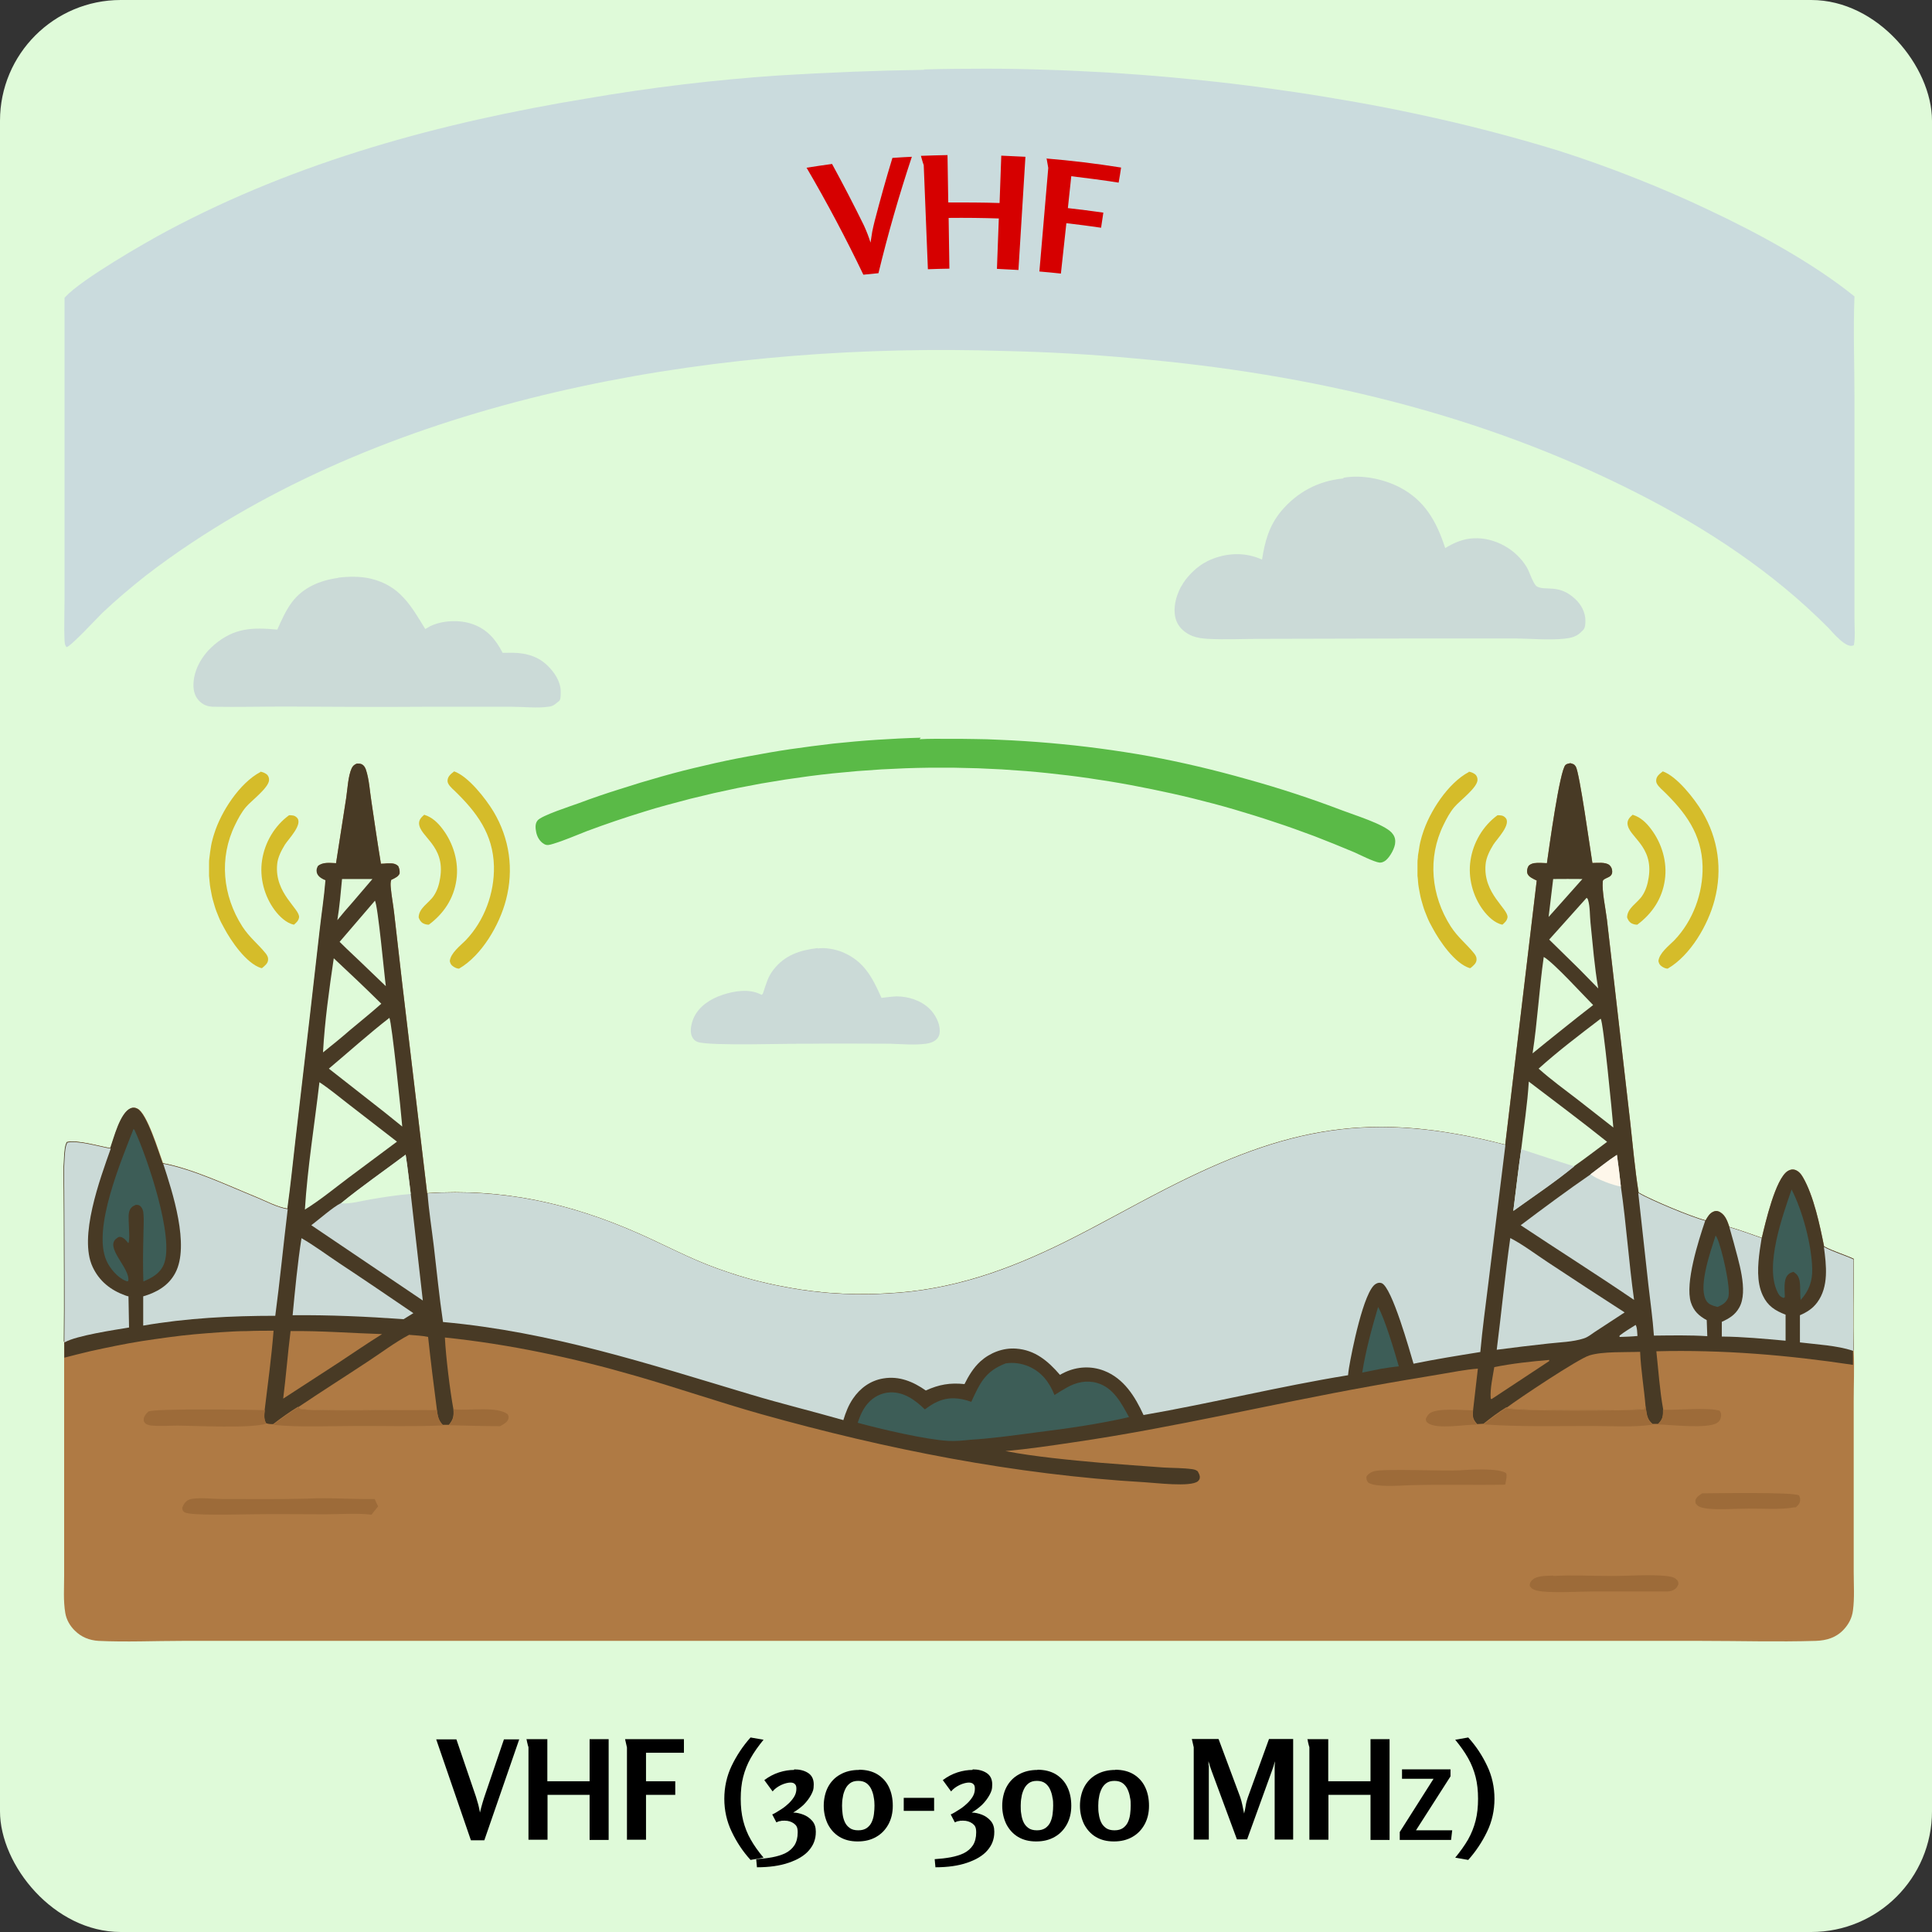 <?xml version="1.0" encoding="UTF-8"?>
<svg id="Layer_1" xmlns="http://www.w3.org/2000/svg" width="1024" height="1024" version="1.1" viewBox="0 0 1024 1024">
  <rect x="0" y="0" width="1024" height="1024" fill="#333333" stroke="none"/>
  <!-- Generator: Adobe Illustrator 29.4.0, SVG Export Plug-In . SVG Version: 2.1.0 Build 152)  -->
  <defs>
    <style>
      .st0 {
        fill: #483a25;
      }

      .st1 {
        fill: #d60000;
      }

      .st2 {
        fill: #cbdad7;
      }

      .st3 {
        fill: #dffad9;
      }

      .st4 {
        fill: #9d6b39;
      }

      .st5 {
        fill: #cadbdd;
      }

      .st6 {
        fill: #5aba47;
      }

      .st7 {
        fill: #d5bc2a;
      }

      .st8 {
        fill: #3d5d57;
      }

      .st9 {
        fill: #af7a44;
      }

      .st10 {
        fill: #fef7ea;
      }
    </style>
  </defs>
  <rect class="st3" x="0" width="1024" height="1024" rx="64" ry="64"/>
  <path class="st9" d="M178.1,457.6l5.4-34.7c.7-4.7,1-11.5,2.9-15.7.6-1.3,1.5-2,2.8-2.5,1,0,1.7,0,2.6.4,1.1.6,1.6,1.5,2.1,2.7,1.8,5.3,2.1,11.7,3,17.3,1.6,10.9,3.2,21.8,5,32.7,1.1,0,2.2-.1,3.3-.2,2.3,0,4.2-.2,5.9,1.5.6,1.4.8,2.3.7,3.9-.8,1.6-2,2.1-3.5,2.9l-.9.4c-.5,1.2-.4,2.7-.3,4,.4,4.6,1.3,9.1,1.8,13.6l4.3,37.5,13.2,111c39.8-2.6,75.6,5.2,112,21.3,13.8,6.1,27.3,13.4,41.5,18.5,3.6,1.3,7.2,2.5,10.9,3.7,3.7,1.1,7.3,2.2,11.1,3.1,3.7.9,7.4,1.8,11.2,2.5,3.8.8,7.5,1.4,11.3,2s7.6,1,11.4,1.4,7.6.6,11.5.8,7.7.2,11.5.2,7.7-.2,11.5-.4c34.2-1.7,63.9-12.3,94.4-27.4,17.9-8.9,35.2-18.8,53-27.9,64.6-33.1,109.2-41.8,180.1-23.5l16.7-140c-1.8-.9-4.4-1.9-5-3.9-.3-1.2,0-2.7.6-3.7.6-.9,1.9-1.4,3-1.6,2.2-.3,4.6-.1,6.8,0,1-6.9,6.8-49.6,9.9-52.1.7-.6,1.6-.7,2.5-.9,1.4.4,2.1.5,2.9,1.8,2,3.3,7.6,43.8,8.8,51.1,2.6,0,6.9-.6,9,1.1,1,.9,1.5,2.1,1.5,3.4s-.3,1.5-.8,2.2c-1.1,1.2-4.1,1.6-4.2,3-.5,5.5,1.5,14.4,2.2,20.3l3.8,33,8.5,73.9c1.4,12.5,2.5,25.3,4.5,37.8,6.5,3.8,28.2,12.9,35.5,14.7,1.1-1.9,2.2-3.9,4.4-4.7,1.3-.5,2.4-.2,3.5.5,2.7,1.7,3.7,4.8,4.7,7.7,5.8,1.7,11.5,3.8,17.2,5.8,1.9-8,7.2-31.2,13.7-35.4,1-.6,2.1-1,3.3-.8,2.2.4,3.8,2.3,4.8,4.1,5.7,9.8,9,25.6,11.2,36.6,5,2.7,10.5,4.2,15.7,6.6,0,16.2-.4,32.5,0,48.6v.5c.4,8.7,0,17.6,0,26.3v90.6c0,6.7.5,13.8-.4,20.4-.5,3.9-2.2,7.2-4.9,10.1-4,4.3-9.1,5.8-14.8,6-20.2.6-40.6,0-60.8,0H96.6c-14.7,0-29.7.7-44.4,0-4.8-.3-9.1-2-12.5-5.4-2.6-2.5-4.5-5.8-5.1-9.4-1.1-6.5-.6-13.3-.6-19.9v-123.9c.3-22.5,0-45,0-67.4s-.5-21,.2-31.3c.2-2.3.3-5.1,1.4-7.1,5.5-1.3,17,2.2,23,3.2,1.9-5.3,5.2-18.7,10.8-21.1,1.2-.5,2.4-.4,3.5.2,5.1,2.4,11.3,23,13.5,28.9,15.8,2.9,34.5,11.8,49.5,17.9,5.1,2.1,11.2,5.4,16.6,6.2,1.7-12.1,2.9-24.3,4.3-36.4l7.8-67.1,5-43.9c1-8.9,2.4-17.8,3.1-26.7-.3-.1-.7-.3-1-.4-1.6-.8-3.2-1.9-3.6-3.7-.3-1.4,0-2.2.6-3.4,2.6-2.2,6.3-1.6,9.5-1.5v.2Z"/>
  <path class="st0" d="M178.1,457.6l5.4-34.7c.7-4.7,1-11.5,2.9-15.7.6-1.3,1.5-2,2.8-2.5,1,0,1.7,0,2.6.4,1.1.6,1.6,1.5,2.1,2.7,1.8,5.3,2.1,11.7,3,17.3,1.6,10.9,3.2,21.8,5,32.7,1.1,0,2.2-.1,3.3-.2,2.3,0,4.2-.2,5.9,1.5.6,1.4.8,2.3.7,3.9-.8,1.6-2,2.1-3.5,2.9l-.9.4c-.5,1.2-.4,2.7-.3,4,.4,4.6,1.3,9.1,1.8,13.6l4.3,37.5,13.2,111c39.8-2.6,75.6,5.2,112,21.3,13.8,6.1,27.3,13.4,41.5,18.5,3.6,1.3,7.2,2.5,10.9,3.7,3.7,1.1,7.3,2.2,11.1,3.1,3.7.9,7.4,1.8,11.2,2.5,3.8.8,7.5,1.4,11.3,2s7.6,1,11.4,1.4,7.6.6,11.5.8,7.7.2,11.5.2,7.7-.2,11.5-.4c34.2-1.7,63.9-12.3,94.4-27.4,17.9-8.9,35.2-18.8,53-27.9,64.6-33.1,109.2-41.8,180.1-23.5l16.7-140c-1.8-.9-4.4-1.9-5-3.9-.3-1.2,0-2.7.6-3.7.6-.9,1.9-1.4,3-1.6,2.2-.3,4.6-.1,6.8,0,1-6.9,6.8-49.6,9.9-52.1.7-.6,1.6-.7,2.5-.9,1.4.4,2.1.5,2.9,1.8,2,3.3,7.6,43.8,8.8,51.1,2.6,0,6.9-.6,9,1.1,1,.9,1.5,2.1,1.5,3.4s-.3,1.5-.8,2.2c-1.1,1.2-4.1,1.6-4.2,3-.5,5.5,1.5,14.4,2.2,20.3l3.8,33,8.5,73.9c1.4,12.5,2.5,25.3,4.5,37.8,6.5,3.8,28.2,12.9,35.5,14.7,1.1-1.9,2.2-3.9,4.4-4.7,1.3-.5,2.4-.2,3.5.5,2.7,1.7,3.7,4.8,4.7,7.7,5.8,1.7,11.5,3.8,17.2,5.8,1.9-8,7.2-31.2,13.7-35.4,1-.6,2.1-1,3.3-.8,2.2.4,3.8,2.3,4.8,4.1,5.7,9.8,9,25.6,11.2,36.6,5,2.7,10.5,4.2,15.7,6.6,0,16.2-.4,32.5,0,48.6l-.4-.2v7.8c-34.6-5.2-69.1-8.1-104.2-7.2,1.1,10.2,1.8,20.7,3.6,30.7,0,3.3,0,5-2.4,7.5l-.3.3h-2.9c-3.2-2.6-3-5.4-3.7-9.3l-.7,1.2c-7.5.8-69.4,1.2-73.1-.7-4.3,2.6-8.2,5.6-12.1,8.7l-3.4.2c0-.2-.3-.3-.4-.5-2.1-2.4-2-4.1-1.7-7.2l2.5-21.7c-6.9.5-13.9,2-20.7,3.1-12,2-24.1,4-36.1,6.2-52.5,9.4-104.4,22-157.2,29.7-12.1,1.8-24.2,3.6-36.4,4.7,15.5,3,34.8,4.8,50.5,6.2,11.1.9,22.2,1.7,33.3,2.5,5.1.3,10.3.2,15.3.9,1.2.2,1.9.4,2.8,1.1.6,1.1,1.3,2.2,1.1,3.5,0,.7-.5,1.3-1,1.8-3.9,3.2-22.6.8-28.4.5-68.8-4-136.8-17.5-203.1-36.1-22.3-6.3-44.3-13.9-66.6-20.3-32.8-9.5-67-16.8-101-20.3.5,10.1,2.7,28.1,4.5,37.9.3,3.8,0,5.5-2.4,8.4h-3.2c-2.4-2.5-2.7-4.7-3.2-8-9.6-.6-68.5,1-72.7-.8-.3,0-.5-.5-.8-.8-4.6,2.8-8.9,5.9-13.2,9.2-1.5,0-2.4,0-3.8-.5-1.3-2.5-1-4.5-.7-7.1,1.7-13.9,3.6-27.9,4.7-41.9-4.7,0-9.3,0-14,.2-4.7,0-9.3.3-14,.6s-9.3.7-14,1.1c-4.6.4-9.3,1-13.9,1.6s-9.2,1.3-13.9,2c-4.6.7-9.2,1.6-13.8,2.5-4.6.9-9.1,1.9-13.7,2.9-4.5,1.1-9.1,2.2-13.6,3.4v-8.5h-.3c.3-22.5,0-45,0-67.4s-.5-21,.2-31.3c.2-2.3.3-5.1,1.4-7.1,5.5-1.3,17,2.2,23,3.2,1.9-5.3,5.2-18.7,10.8-21.1,1.2-.5,2.4-.4,3.5.2,5.1,2.4,11.3,23,13.5,28.9,15.8,2.9,34.5,11.8,49.5,17.9,5.1,2.1,11.2,5.4,16.6,6.2,1.7-12.1,2.9-24.3,4.3-36.4l7.8-67.1,5-43.9c1-8.9,2.4-17.8,3.1-26.7-.3-.1-.7-.3-1-.4-1.6-.8-3.2-1.9-3.6-3.7-.3-1.4,0-2.2.6-3.4,2.6-2.2,6.3-1.6,9.5-1.5h.1Z"/>
  <path class="st2" d="M226.5,632.5c39.8-2.6,75.6,5.2,112,21.3,13.8,6.1,27.3,13.4,41.5,18.5,3.6,1.3,7.2,2.5,10.9,3.7,3.7,1.1,7.3,2.2,11.1,3.1,3.7.9,7.4,1.8,11.2,2.5,3.8.8,7.5,1.4,11.3,2s7.6,1,11.4,1.4,7.6.6,11.5.8,7.7.2,11.5.2,7.7-.2,11.5-.4c34.2-1.7,63.9-12.3,94.4-27.4,17.9-8.9,35.2-18.8,53-27.9,64.6-33.1,109.2-41.8,180.1-23.5l-9,73c-1.5,12.2-3.2,24.5-4.3,36.8-11.8,1.9-23.7,3.8-35.4,6.2-1.9-6.3-11.4-40.6-16.9-42.7-1.1-.4-2.1-.2-3.1.4-6.4,3.5-12.9,36.5-14.2,44.5-.2,1.3-.4,2.6-.5,3.9-36.3,5.9-72.1,14.8-108.4,21.1-4.5-9.8-10.4-19.4-21-23.5-6.8-2.6-14.1-2.2-20.6.8-.9.4-1.8.9-2.7,1.4-6.3-7.3-13.2-13.2-23.3-13.9-6.9-.5-13.8,2.2-18.9,6.8-3.7,3.4-6.2,7.6-8.4,12-7.6-.8-13.5.2-20.5,3.4-6.7-4.7-14.1-7.8-22.5-6.4-6.8,1.1-12.3,5.1-16.1,10.7-2.4,3.5-3.9,7.4-5.1,11.4-16.4-4.7-32.9-8.7-49.2-13.6-54.5-16.3-105.7-33.2-163-38.4-2-13.4-3.3-26.9-4.9-40.4-1.1-9.2-2.6-18.5-3.3-27.8h0Z"/>
  <path class="st2" d="M86.4,616.8c15.8,2.9,34.5,11.8,49.5,17.9,5.1,2.1,11.2,5.4,16.6,6.2-2.3,18.8-4.1,37.7-6.6,56.5-23.3,0-47,1.2-70,5.2,0-5.1,0-10.3,0-15.5,7.1-2.1,13.4-5.6,17-12.4,7.8-14.6-1.5-42.9-6.4-57.9Z"/>
  <path class="st2" d="M34.1,711.4c.3-22.5,0-45,0-67.4s-.5-21,.2-31.3c.2-2.3.3-5.1,1.4-7.1,5.5-1.3,17,2.2,23,3.2-5.7,16.1-17.1,46.8-9.6,62.7,3.5,7.5,9.5,12.3,17.3,15.1.6.2,1.1.4,1.7.5l.3,16.5c-7.8,1.3-27.9,4.3-34,7.8,0,0-.3,0-.3,0Z"/>
  <path class="st2" d="M868.3,632.3c6.5,3.8,28.2,12.9,35.5,14.7-3.6,10.6-10.8,33.1-7.6,43.3,1.5,4.6,4.3,7.2,8.4,9.4l.3,8.5c-9.4-.6-18.9-.4-28.3-.3-.6-8.9-1.9-17.8-2.9-26.7l-5.4-49h0Z"/>
  <path class="st9" d="M216.9,707.5c3.3.3,6.8.4,10,1.1,1.4,12.9,3,25.9,4.7,38.8-9.6-.6-68.5,1-72.7-.8-.3,0-.5-.5-.8-.8,12-8.1,24.2-15.8,36.3-23.8,7.4-4.8,14.8-10.5,22.6-14.6h-.1Z"/>
  <path class="st9" d="M798.4,746.2c6.6-5,38.1-26,44-27.8,7.1-2.2,19.1-1.6,26.9-1.9.4,9.7,2.1,19.4,2.9,29.1l-.7,1.2c-7.5.8-69.4,1.2-73.1-.7h0Z"/>
  <path class="st2" d="M966.7,660.9c5,2.7,10.5,4.2,15.7,6.6,0,16.2-.4,32.5,0,48.6l-.4-.2c-8.5-2.8-19.1-3.3-28-4.4v-14.4c3.7-1.6,6.7-3.5,9.1-6.7,6.3-8.4,4.9-19.8,3.6-29.5h0Z"/>
  <path class="st2" d="M916.5,650.4c5.8,1.7,11.5,3.8,17.2,5.8l-1,6.5c-1,7.7-1.8,16.7,1.6,23.9,2.6,5.6,6.6,8.1,12.1,10.2v13.8c-11.2-1-22.5-2.1-33.8-2.2v-7.8c3.9-1.8,7-3.6,9.2-7.5,5.1-8.9-.6-25.4-3-34.9l-2.2-7.8h0Z"/>
  <path class="st8" d="M533.2,722.6c4.1-.6,8.1,0,12,1.6,6.9,3,11,8.4,13.7,15.2,2.2-1.4,4.4-2.8,6.6-4,4.9-2.8,10.5-4,16-2.4,8.7,2.5,12.9,10.8,16.9,18.1-16.5,3.8-33.1,6.1-49.9,8.2-11.3,1.5-22.7,3.1-34.1,3.8-3.9.4-7.7.8-11.7.6-11.8-.6-36.1-6.3-48.1-9.6,1.2-3.6,2.7-7.2,5.2-10.1,3.1-3.6,7.3-5.8,12-6,7.4-.3,13.3,4.1,18.4,9,2.1-1.5,4.2-3,6.5-4,6.1-2.8,12-2.2,18.1,0,4.6-9.9,7.3-16.2,18.3-20.4h.1Z"/>
  <path class="st2" d="M800.5,656.2c6.8,3.5,13.3,8.5,19.7,12.7,13.6,9,27.2,17.9,40.9,26.7l-15.9,10.4c-1.8,1.2-3.7,2.8-5.8,3.4-5.8,1.9-12.6,2-18.7,2.7-9.1,1-18.3,2.1-27.4,3.3,2.5-19.7,4.4-39.6,7.2-59.3h0Z"/>
  <path class="st2" d="M843,622.4c4.6-3.4,9.2-7.2,14-10.3.8,5.6,1.5,11.2,2.1,16.8,2.9,20,4.2,40.2,7,60.1-19.8-13.5-40.1-26.3-60.1-39.6,12.2-9.2,24.5-18.3,37.1-27h0Z"/>
  <path class="st10" d="M843,622.4c4.6-3.4,9.2-7.2,14-10.3.8,5.6,1.5,11.2,2.1,16.8-3.9-.6-13-3.9-16-6.5h0Z"/>
  <path class="st2" d="M180.8,637.7c11-9,22.9-17.2,34.2-25.7,1.1,6.9,1.8,13.9,2.7,20.8l6.4,56.5-59.1-39.9c4-3,11.7-9.8,15.7-11.7h.1Z"/>
  <path class="st3" d="M180.8,637.7c11-9,22.9-17.2,34.2-25.7,1.1,6.9,1.8,13.9,2.7,20.8-7.2.6-14.3,1.7-21.4,2.9-4.8.8-10.6,2.5-15.5,2.1h0Z"/>
  <path class="st3" d="M810.2,573.2c13.9,10.6,28,21.1,41.6,32-5.8,4.3-11.6,8.8-17.5,12.9-10.2,8.4-21.5,15.9-32.2,23.6,1.4-10.9,2.6-21.9,4.2-32.7,1.4-11.9,3.3-23.9,4-35.8h0Z"/>
  <path class="st2" d="M802.1,641.8c1.4-10.9,2.6-21.9,4.2-32.7,9.3,3,18.7,6.2,28.1,9.1-10.2,8.4-21.5,15.9-32.2,23.6h0Z"/>
  <path class="st3" d="M169.3,573.6c5.2,3.4,10.1,7.5,15,11.3l26.1,20.2-25.5,19c-7.6,5.7-15.2,12-23.3,17,1.4-22.4,5.1-45,7.7-67.4h0Z"/>
  <path class="st2" d="M159.7,656.2c6.8,3.9,13.2,8.7,19.8,13.1,13.3,8.8,26.4,17.7,39.6,26.7l-5.2,3.2c-19.5-1.4-39.3-2.3-58.8-2.1,1.3-13.6,2.6-27.4,4.7-40.9h-.1Z"/>
  <path class="st8" d="M70.7,598.3c.7.7.5.4.9,1.3,6.3,13.7,21.1,56.7,15.2,70.6-2,4.8-6.3,7.1-10.8,9-.3-7.9-.2-15.9,0-23.9,0-4,.4-8.3,0-12.2,0-1.1-.5-2.6-1.3-3.5-.9-1-1.5-1-2.7-1-.9.4-1.7.7-2.4,1.5-1.7,1.9-1.4,4.4-1.4,6.8s.8,10.8-.2,12c-1.1-1.4-2.3-2.9-4.1-3.3-.9-.2-1.3.2-2,.7-6.8,4.7,7.2,15.8,6.1,22.6-.8.3-.4.3-1.3,0-4.3-1.6-8.6-6.8-10.3-10.8-7.5-17,7.9-53,14.4-69.8h0Z"/>
  <path class="st3" d="M848.4,540c1.4,1.4,6.2,51.4,6.7,57.6l-18.8-14.7c-7-5.4-14.2-10.6-20.8-16.5,10.3-9.3,21.8-18,32.8-26.4h0Z"/>
  <path class="st3" d="M206.4,539.5c1.3,2.7,6.2,50,6.8,57.6-6-4.9-12-9.7-18.1-14.4l-20.8-16.3c10.7-9,21.1-18.4,32.2-27h0Z"/>
  <path class="st9" d="M154,705.5c16.2-.2,32.3,1.1,48.5,1.6-8,5-15.7,10.3-23.6,15.5l-28.8,18.7c1.5-11.9,2.4-23.8,3.9-35.7h0Z"/>
  <path class="st3" d="M818.2,507.2c5.2,2.9,21.1,20.4,26.2,25.5-5.7,4.4-11.4,8.9-17.1,13.5-5,4-10,8-15,12.1,2.6-16.9,3.5-34.1,5.9-51h0Z"/>
  <path class="st8" d="M949.5,630.3c5.9,11.4,10.7,29.5,11,42.1.2,6.6-1.7,11.8-6.1,16.6-.5-3.4,0-6.9-.6-10.2-.5-2.3-1.3-3.4-3.2-4.7-1.1.3-2.2.7-3,1.6-2.5,2.7-1.6,8.3-1.6,11.8l-.6.4c-.2,0-.4,0-.6-.2-1.4-.5-2.1-1.6-2.7-2.9-6.9-13.9,2.7-40.4,7.5-54.4h-.1Z"/>
  <path class="st3" d="M177,508c8.5,7.9,16.9,15.9,25.1,24-5.4,4.8-11,9.3-16.5,13.9-4.7,4.1-9.5,8-14.4,11.9.9-16.5,3.3-33.6,5.7-49.9h0Z"/>
  <path class="st3" d="M841,475.9c.3.3.6.6.7,1.1,1.1,3.5.9,8.4,1.3,12.1,1.2,11.5,2.1,23.4,4.1,34.8l-10.1-10.3-15.9-15.6,19.8-22.1h.1Z"/>
  <path class="st3" d="M198.7,477.4c1.6,2.2,5,39.6,5.8,45.3l-9.7-9.3c-4.9-4.8-10-9.4-14.8-14.2l18.8-21.9h-.1Z"/>
  <path class="st8" d="M730.4,692.7c3.5,5.9,8.9,24.2,11,31.5-3.2.3-6.4.8-9.5,1.3l-9.9,2c1.9-11.8,5-23.2,8.4-34.7h0Z"/>
  <path class="st8" d="M909.3,654.9c.4.5.2.2.7,1.1,2.4,4.8,7.6,27,6,31.7-1,2.7-3.1,3.9-5.6,5-.8-.2-1.7-.4-2.5-.7-1.8-.6-3.1-1.6-3.9-3.3-3.7-7.7,2.7-25.7,5.3-33.8Z"/>
  <path class="st9" d="M821.1,720.8h0v.6l-30.6,20.2-.4-.4c-.4-5.1,1.1-11.6,1.9-16.6,9.3-1.9,19.5-3,29-3.8Z"/>
  <path class="st3" d="M181.3,465.9h16.1l-10.6,12.4c-2.8,3.1-5.4,6.2-8,9.4,1.2-7.2,1.8-14.6,2.5-21.9h0Z"/>
  <path class="st3" d="M823.2,465.9c5.1-.1,10.3,0,15.5,0l-10.5,11.8-7.4,8.3,2.4-20h0Z"/>
  <path class="st2" d="M866.9,702.2c.9,1.4.8,4.2,1,5.9-3,.3-6,.4-9,.5h-.5v-.7c2.7-2.1,5.7-3.9,8.6-5.7h0Z"/>
  <path class="st4" d="M872.2,745.7c.6,3.9.5,6.7,3.7,9.4-10.2,1.5-21.4.7-31.7.7-19.1,0-38.3.5-57.3-.8h-.6c3.9-3.1,7.8-6.1,12.1-8.7,3.7,1.9,65.6,1.5,73.1.7l.7-1.2h0Z"/>
  <path class="st4" d="M144.9,755.1c4.2-3.3,8.6-6.4,13.2-9.2.3.3.5.6.8.8,4.2,1.8,63.1.2,72.7.8.5,3.3.8,5.5,3.2,8-15.6.7-31.3.2-46.9.3-14.2,0-28.8.8-43-.6h0Z"/>
  <path class="st4" d="M141.1,754.6c-8.8,2.6-36,1.1-46.7,1-4.5,0-9.1.4-13.6,0-1.3,0-2.3-.4-3.5-.9-.9-1-1.3-1.3-1.1-2.8.2-1.4,1.4-2.8,2.4-3.7,2.2-1.8,55-1,61.8-.8-.3,2.7-.6,4.7.7,7.1h0Z"/>
  <path class="st4" d="M881.4,747.2c8.3.3,22.9-1.4,30.1.5.7,1.2.9,1.9.6,3.4-.2,1.3-.8,2.3-1.9,3-5.1,3.4-24.7,1-31.5.9l.3-.3c2.3-2.4,2.5-4.2,2.4-7.5h0Z"/>
  <path class="st4" d="M240.4,747h.7c7.4.8,22.4-1.8,28,2.6.5,1.1.7,1.5.2,2.8-.7,1.7-2.7,2.6-4.2,3.5-9,0-18.1-.3-27.1-.5,2.4-3,2.6-4.6,2.4-8.4h0Z"/>
  <path class="st4" d="M780.7,747.4c-.3,3.1-.4,4.7,1.7,7.2,0,.2.3.3.4.5-6.1-.2-20.9,2.7-25.9-.8-1.1-.8-1-1.1-1.2-2.3.5-1,.9-1.8,1.7-2.6,3.5-3.4,17.7-1.9,23.1-1.9h.2Z"/>
  <path class="st4" d="M162.9,794.3c11.8-.6,23.8.4,35.7.2.5,1.3,1.2,2.6,1.8,3.9l-3.5,4.4c-7.9-.9-16.5-.2-24.5-.2-13.2,0-26.3-.2-39.5,0-5.2,0-32.5.9-35.1-1.1-1.1-.8-1.1-1.1-1.2-2.4.4-1,.8-1.9,1.6-2.8.9-1,1.9-1.6,3.2-1.8,5-.9,11.2,0,16.3,0,15.1,0,30.2.2,45.3-.2h-.1Z"/>
  <path class="st4" d="M823.3,835.3c10.2-.6,20.5,0,30.7,0s19.7-.9,29.1,0c1.6.2,4.1.5,5.3,1.7,1.1,1,1.1,1.3,1.2,2.7-.4.8-.7,1.5-1.3,2.1-2.1,2-4.5,1.7-7.2,1.7h-36.3c-7.4,0-24.1,1.1-30.4-.5-1.6-.4-2.7-1-3.6-2.4,0-1.1,0-1.6.8-2.6,2.4-3.1,8.2-2.7,11.7-2.9h0Z"/>
  <path class="st4" d="M773.7,779.3c5.3-.4,20.5-1.3,24.6,1.5.6,1.6-.2,4.4-.5,6.1-17,.3-34-.2-50.9.3-5.3.2-17.3,1.2-21.6-1.3-.5-.6-.8-1-1-1.8,0-.8-.3-1.3.2-1.9.9-1.1,2.3-2,3.7-2.4,4.6-1.5,37.7,0,45.6-.5h0Z"/>
  <path class="st4" d="M902.1,791.5c6.1,0,48.5-.8,51.4,1.1.5,1.1.7,1.5.6,2.7-.2,1.7-1,2.5-2.3,3.6-.2,0-.4,0-.6,0-7.7,1.4-16.8.6-24.6.7-7,0-14.7.7-21.6,0-1.5-.2-4.2-.6-5.4-1.8-1.1-1-1-1.4-1-2.8.8-1.8,2-2.4,3.6-3.5h-.1Z"/>
  <path class="st5" d="M489.7,36.8c10.9-.3,21.9-.4,32.8-.4s21.9.2,32.8.6c10.9.3,21.9.9,32.8,1.5,10.9.7,21.8,1.5,32.8,2.5,10.9,1,21.8,2.1,32.7,3.4,10.9,1.3,21.7,2.8,32.6,4.4,10.8,1.6,21.6,3.4,32.4,5.3,10.8,1.9,21.5,4,32.2,6.3,25.5,5.4,50.7,11.9,75.7,19.6,13.5,4.3,26.8,9.1,40,14.3,13.2,5.2,26.2,10.8,39,16.9,25.8,12.1,55.2,28,77.4,45.9-.7,17.8,0,35.8,0,53.6v88.8c0,0,0,28.4,0,28.4,0,4.5.5,9.6-.3,14-3.7,2.5-11.2-6.7-13.6-9.2-29.2-29.4-64.2-52.5-101-71.2-83.2-42.4-173.6-63.4-266.3-71.5-23.4-2.2-46.9-3.5-70.4-4-144.1-4.5-308.2,20.8-430,101.9-8.3,5.5-16.4,11.3-24.3,17.4-7.8,6.2-15.4,12.6-22.7,19.5-2.7,2.6-16.6,17.7-19,18.2-1-1.1-1-2.4-1.1-3.8-.3-6.7,0-13.7,0-20.4v-160.9c.2-.2.3-.4.5-.6,8.6-9.3,41.9-28.5,53.7-34.8,69.4-37.1,145.4-57.6,222.6-70.3,33.7-5.8,67.6-9.9,101.7-12.2,25.7-1.6,51.4-2.6,77.2-3l-.2-.2Z"/>
  <path class="st2" d="M712.2,253.2c9.5-1.7,20.8.6,29.3,4.9,13.7,7,19.9,18.3,24.5,32.4,4.7-2.9,9.7-5,15.2-5.2,11.1-.5,22.5,5.9,28.1,15.5,1.4,2.3,3.3,8.9,5.4,10.1,4.5,2.4,11.5-1.5,20.1,6.5,3.2,2.9,5.5,7.1,5.5,11.5s-.8,4.6-2.5,6.3c-2.2,2.2-5.4,3-8.4,3.3-8.3.9-17.5,0-25.8-.1h-51.6l-83.1.2c-9.5,0-19.3.5-28.8,0-2.8-.2-5.5-.5-8.1-1.5-3.7-1.5-6.9-4.1-8.4-7.8-2-5-.9-11.2,1.2-15.9.2-.5.4-1,.7-1.5.2-.5.5-1,.8-1.4.3-.5.5-.9.8-1.4s.6-.9.9-1.3.6-.9,1-1.3c.3-.4.7-.8,1-1.2.4-.4.7-.8,1.1-1.2.4-.4.8-.8,1.1-1.1.4-.4.8-.7,1.2-1.1s.8-.7,1.2-1,.9-.7,1.3-1c.4-.3.9-.6,1.3-.9.5-.3.9-.6,1.4-.8.5-.3.9-.5,1.4-.8.5-.2,1-.5,1.5-.7s1-.4,1.5-.6c8.5-3.2,17.6-3.3,25.9.5,1.5-9.6,3.7-17.8,10-25.5,8.6-10.3,19.8-16.2,33-17.5l.3-.4Z"/>
  <path class="st6" d="M487.4,391.8c5.2-.3,10.5-.2,15.7-.2s8.9,0,13.3.1c4.4,0,8.9.2,13.3.4,4.4.2,8.9.4,13.3.7,4.4.3,8.9.6,13.3,1,4.4.4,8.8.8,13.3,1.3,4.4.5,8.8,1,13.2,1.6s8.8,1.2,13.2,1.9c4.4.7,8.8,1.4,13.1,2.2,4.4.8,8.7,1.7,13.1,2.6,4.3.9,8.7,1.9,13,2.9s8.6,2.1,12.9,3.2c4.3,1.1,8.6,2.3,12.9,3.5,4.3,1.2,8.5,2.4,12.8,3.7,4.2,1.3,8.5,2.6,12.7,4s8.4,2.8,12.6,4.3c4.2,1.5,8.3,3,12.5,4.6,6.2,2.4,21.7,7.1,26,11.7,1.3,1.4,2,3,1.9,5,0,3-2.7,7.8-5,9.7-.9.7-2.1,1.3-3.3,1.2-2.9-.3-10.7-4.3-13.7-5.6-6.9-2.9-13.8-5.7-20.8-8.4-7-2.6-14.1-5.2-21.2-7.5-7.1-2.4-14.3-4.6-21.4-6.7-7.2-2.1-14.4-4-21.7-5.8s-14.6-3.4-21.9-4.9c-7.3-1.5-14.7-2.9-22.1-4.1-7.4-1.2-14.8-2.3-22.2-3.2-7.4-.9-14.9-1.7-22.3-2.3-4.3-.3-8.5-.6-12.8-.9-4.3-.2-8.6-.4-12.8-.6-4.3-.1-8.6-.2-12.8-.3h-12.8c-4.3,0-8.6.2-12.8.3-4.3.2-8.6.4-12.8.6-4.3.3-8.5.6-12.8.9-4.3.4-8.5.8-12.8,1.2s-8.5,1-12.7,1.5c-4.2.6-8.5,1.2-12.7,1.8-4.2.7-8.4,1.4-12.7,2.1-4.2.8-8.4,1.6-12.6,2.4-4.2.9-8.4,1.8-12.5,2.7-4.2,1-8.3,2-12.5,3-4.1,1.1-8.3,2.2-12.4,3.3-4.1,1.1-8.2,2.3-12.3,3.6-10.1,3.1-20.1,6.5-30,10.2-6,2.3-12,5-18.1,6.8-1.7.5-3.1,1-4.7,0-2.2-1.3-3.6-3.7-4.1-6.2-.4-2-.7-4.5.7-6.2,1.9-2.6,17.8-7.7,21.9-9.2,7.2-2.7,14.5-5.2,21.9-7.5,7.4-2.4,14.7-4.6,22.2-6.7,7.4-2.1,14.9-4,22.4-5.7,7.5-1.8,15.1-3.4,22.7-4.8s15.2-2.8,22.8-3.9c7.6-1.1,15.3-2.1,23-3,7.7-.8,15.4-1.5,23.1-2s15.4-.9,23.1-1.1l-.6.8Z"/>
  <path class="st2" d="M179.1,306.2c5.5-.7,12-.8,17.4.5,15.4,3.7,21.2,14.1,28.9,26.7.8-.5,1.7-1,2.6-1.5,6.4-3.1,15.5-3.5,22.2-1.2,7.9,2.7,12.5,8.1,16.2,15.3h2.4c7.8-.3,15.5,1,21.3,6.7,3.8,3.6,7.1,8.6,7.1,14s-.7,4.5-2.3,6c-1,.9-2.2,1.6-3.6,1.8-6.2,1-13.6.1-19.9.1h-46c-24.6.2-49.3,0-73.9-.1-12.7,0-25.4.3-38,.1-3.3,0-5.9-.9-8.2-3.4-2.4-2.6-3-6.2-2.7-9.7.6-7.7,5.2-14.9,11-19.8,10.7-9,20.1-9.2,33.4-8,2.2-5,4.5-10.2,7.8-14.6,5.9-7.8,14.9-11.5,24.4-12.8h0Z"/>
  <path class="st2" d="M433.4,502.7c3.9-.6,9.3.4,13,1.9,11.6,4.8,16,13.5,20.8,24.3,2.6-.3,5.3-.7,8-.8,6.3,0,13.1,2.2,17.6,6.7,2.9,2.9,5.4,7.5,5.3,11.7,0,1.7-.6,3.4-1.9,4.5-1.5,1.4-3.5,1.9-5.4,2.2-6,.8-12.7.2-18.8,0-14.1,0-28.2-.2-42.3,0-11.3-.2-53,1.3-59.8-.9-1.5-.5-2.6-1.6-3.2-3.1-1.3-3-.1-7.4,1.2-10.2,3-6,8.8-9.6,15-11.7,6.3-2.1,14.2-3.4,20.4-.2.2,0,.3.2.4.2.8-.8.6-.5.9-1.4,1.5-4.5,2.4-8.2,5.4-12,6-7.7,14-10.3,23.4-11.4v.2Z"/>
  <path class="st7" d="M138,409c1.2.2,2.2.6,3.2,1.3,1,.7,1.5,2,1.4,3.2-.2,4.1-9.5,11-12.2,14.2-2.4,2.8-4.2,6.2-5.8,9.5-8.6,17.5-6.6,37.5,3.8,53.8,3.9,6,8.2,9.1,12.4,14.3.8,1,1.4,2.1,1.3,3.3,0,2-1.8,3.3-3.2,4.5-.2,0-.3,0-.5,0-7.9-2.5-16-14.4-19.7-21.4-.5-.9-1-1.9-1.5-2.8-.5-1-.9-1.9-1.3-2.9s-.8-2-1.2-3-.7-2-1-3-.6-2-.9-3.1c-.3-1-.5-2.1-.7-3.1s-.4-2.1-.6-3.2-.3-2.1-.4-3.2-.2-2.1-.3-3.2v-6.4c0-1.1,0-2.1.2-3.2s.2-2.1.4-3.2c.2-1.1.3-2.1.5-3.2.2-1,.4-2.1.7-3.1.3-1,.5-2.1.9-3.1,3.6-11.7,13.5-27,24.5-32.8h0Z"/>
  <path class="st7" d="M153.2,432.1c1.6,0,2.9,0,4.1,1.2,3.6,3.4-4.5,11.5-6.3,14.4-1.9,3.1-3.8,6.8-4.1,10.4-1.5,15.5,12.3,23.7,11.6,28.2-.3,1.7-1.4,2.7-2.7,3.8-4.1-.8-7.8-4.5-10.2-7.7-5.5-7.4-8.1-17.2-6.7-26.4,1.4-9.4,6.6-18.3,14.3-23.9h0Z"/>
  <path class="st7" d="M240.6,408.8c7.6,2.6,16.9,14.6,21,21.4,8.5,14.3,10.8,30.6,6.6,46.7-3.4,13.2-12.8,29.5-24.9,36.5-1,0-2.1-.5-3-1.1-1.2-.8-1.6-1.5-1.9-2.9.4-4.2,5.5-8.1,8.4-11,9.9-10.3,15.3-25,15-39.2-.4-17.2-9.2-28.8-21-40.2-1.3-1.2-3.7-3.3-3.6-5.2.1-2.4,1.8-3.6,3.6-5h-.2Z"/>
  <path class="st7" d="M225,431.9c4,1.2,7.1,4.2,9.5,7.4,5.8,7.6,8.8,17.6,7.4,27.1-1.4,9.9-6.7,17.8-14.6,23.7-1.1,0-2-.2-3-.7-1.3-.7-1.9-1.8-2.4-3.1,0-5,5.5-7.7,8-11.5,1.9-2.8,2.9-6.2,3.4-9.5,2.8-17.2-10.9-21.7-11.2-28.9,0-2.1,1.4-3.4,2.8-4.6h.1Z"/>
  <path class="st7" d="M778.5,409c1.2.2,2.2.6,3.2,1.3,1,.7,1.5,2,1.4,3.2-.2,4.1-9.5,11-12.2,14.2-2.4,2.8-4.2,6.2-5.8,9.5-8.6,17.5-6.6,37.5,3.8,53.8,3.9,6,8.2,9.1,12.4,14.3.8,1,1.4,2.1,1.3,3.3,0,2-1.8,3.3-3.2,4.5-.2,0-.3,0-.5,0-7.9-2.5-16-14.4-19.7-21.4-.5-.9-1-1.9-1.5-2.8-.5-1-.9-1.9-1.3-2.9-.4-1-.8-2-1.2-3s-.7-2-1-3-.6-2-.9-3.1c-.3-1-.5-2.1-.7-3.1s-.4-2.1-.6-3.2c-.2-1.1-.3-2.1-.4-3.2,0-1.1-.2-2.1-.3-3.2v-6.4c0-1.1,0-2.1.2-3.2,0-1.1.2-2.1.4-3.2s.3-2.1.5-3.2c.2-1,.4-2.1.7-3.1s.5-2.1.9-3.1c3.6-11.7,13.5-27,24.5-32.8h0Z"/>
  <path class="st7" d="M793.7,432.1c1.6,0,2.9,0,4.1,1.2,3.6,3.4-4.5,11.5-6.3,14.4-1.9,3.1-3.8,6.8-4.1,10.4-1.5,15.5,12.3,23.7,11.6,28.2-.3,1.7-1.4,2.7-2.7,3.8-4.1-.8-7.8-4.5-10.2-7.7-5.5-7.4-8.1-17.2-6.7-26.4,1.4-9.4,6.6-18.3,14.3-23.9h0Z"/>
  <path class="st7" d="M881.2,408.8c7.6,2.6,16.9,14.6,21,21.4,8.5,14.3,10.8,30.6,6.6,46.7-3.4,13.2-12.8,29.5-24.9,36.5-1,0-2.1-.5-3-1.1-1.2-.8-1.6-1.5-1.9-2.9.4-4.2,5.5-8.1,8.4-11,9.9-10.3,15.3-25,15-39.2-.4-17.2-9.2-28.8-21-40.2-1.3-1.2-3.7-3.3-3.6-5.2,0-2.4,1.8-3.6,3.6-5h-.2Z"/>
  <path class="st7" d="M865.5,431.9c4,1.2,7.1,4.2,9.5,7.4,5.8,7.6,8.8,17.6,7.4,27.1-1.4,9.9-6.7,17.8-14.6,23.7-1.1,0-2-.2-3-.7-1.3-.7-1.9-1.8-2.4-3.1,0-5,5.5-7.7,8-11.5,1.9-2.8,2.9-6.2,3.4-9.5,2.8-17.2-10.9-21.7-11.2-28.9,0-2.1,1.4-3.4,2.8-4.6h0Z"/>
  <g>
    <path class="st1" d="M441,86.9c5.9,10.8,11.5,21.6,16.9,32.6.7,1.5,1.3,3,1.9,4.5s1.1,3,1.6,4.6c.3-2,.6-3.9.9-5.8.4-1.9.8-3.8,1.3-5.7,2.9-11.1,6-22.3,9.4-33.4,3.4-.2,6.9-.5,10.3-.6-6.8,20.5-12.7,41-17.7,61.7-2.7.3-5.4.5-8,.8-9.2-19.2-19.2-38.1-30.1-56.7,4.5-.7,9-1.4,13.5-2h0Z"/>
    <path class="st1" d="M529.6,115.8c-8.9-.3-17.8-.4-26.8-.3.1,9,.3,17.9.4,26.9-3.8,0-7.6.2-11.4.3-.7-18.4-1.5-36.7-2.2-55.1,0,0-.1-.5-.4-1.2-.2-.8-.5-1.5-.7-2.4-.2-.8-.4-1.3-.4-1.4,4.7-.2,9.4-.3,14.1-.4.1,8.4.3,16.8.4,25.1,9.1,0,18.1,0,27.2.3.3-8.4.6-16.8.9-25.1,4.3.2,8.5.4,12.8.6-1.2,20-2.5,40-3.7,60-3.8-.2-7.6-.4-11.4-.6.3-9,.7-17.9,1-26.9l.2.2Z"/>
    <path class="st1" d="M554.5,84c13.3,1.1,26.5,2.7,39.7,4.8-.4,2.7-.8,5.4-1.3,8-8.3-1.3-16.7-2.4-25.1-3.4-.6,5.6-1.2,11.3-1.8,16.9,6.3.7,12.5,1.5,18.8,2.4-.4,2.7-.8,5.4-1.2,8-6.1-.9-12.3-1.7-18.4-2.4-1,8.9-1.9,17.8-2.9,26.7-3.8-.4-7.6-.8-11.4-1.1,1.6-18.3,3.1-36.6,4.7-54.9-.3-1.7-.6-3.4-.9-5.1h-.2Z"/>
  </g>
  <g>
    <path d="M241.9,921.9l10.4,30.5c.4,1.4.8,2.7,1.2,4.1.3,1.4.7,2.8.9,4.2.4-1.7.8-3.4,1.3-5,.5-1.7,1-3.3,1.6-5l9.8-28.8h8.1l-18.5,53.5h-7.1l-18.4-53.5h10.7Z"/>
    <path d="M312.6,951.3h-22.4v23.8h-10.1v-48.9s0-.4-.3-1.1c-.2-.7-.3-1.4-.5-2.1-.1-.7-.2-1.1-.3-1.2h11.1v22.3h22.4v-22.3h10.1v53.4h-10.1v-23.8h0Z"/>
    <path d="M331.2,921.8h31.3v7.2h-20.1v15.1h15.5v7.2h-15.5v23.8h-10.1v-48.9l-1-4.4h0Z"/>
    <path d="M397.8,985.8c-4.1-4.5-7.4-9.5-10-15-2.6-5.4-3.9-11.3-3.9-17.4s1.3-12.1,3.9-17.5,5.9-10.4,10-15l6.9,1.2c-2.7,3.3-5,6.5-6.8,9.7s-3.1,6.5-4,10-1.3,7.4-1.3,11.6.4,8,1.3,11.6c.9,3.5,2.2,6.9,4,10,1.8,3.2,4.1,6.4,6.8,9.6l-6.9,1.2h0Z"/>
    <path d="M420.8,937.8c3,0,5.5.6,7.5,1.9,2,1.3,3,3.3,3,6.1s-.5,3.8-1.5,5.7c-1,1.8-2.3,3.5-3.9,5.1-1.7,1.6-3.5,2.9-5.5,4.1,1.8,0,3.5.4,5.4,1.1,1.8.7,3.4,1.8,4.7,3.3,1.3,1.5,1.9,3.4,1.9,5.7s-.3,3.7-.9,5.4-1.6,3.2-2.8,4.6c-1.2,1.4-2.7,2.6-4.5,3.7-1.8,1.1-3.9,2-6.2,2.8-2.3.8-4.9,1.4-7.7,1.8-2.8.4-5.9.6-9.1.6l-.4-4.3c3-.2,5.8-.5,8.5-1,2.6-.5,5-1.2,7-2.2s3.6-2.4,4.8-4.2c1.1-1.8,1.7-4,1.7-6.8s-.7-3.7-2-4.7c-1.4-1-3-1.5-4.9-1.5s-1.4,0-2.2.2c-.8,0-1.5.4-2.2.7l-2.2-4.2c1.2-.5,2.5-1.3,3.9-2.2,1.5-.9,2.9-1.9,4.2-3.1,1.4-1.2,2.5-2.5,3.4-3.9s1.3-2.9,1.3-4.4-.3-2-.8-2.5c-.6-.6-1.3-.8-2.4-.8s-3,.4-4.9,1.3c-1.8.9-3.4,2-4.5,3.4l-4.4-6c2.4-1.8,5-3.2,7.8-4.1,2.8-.9,5.5-1.3,8-1.3v-.3Z"/>
    <path d="M455.3,938c3.8,0,7,.8,9.7,2.4,2.6,1.6,4.7,3.8,6.1,6.7s2.1,6.2,2.1,10-.8,7-2.3,9.8c-1.6,2.9-3.7,5.1-6.5,6.7-2.8,1.6-6,2.4-9.8,2.4s-6.9-.8-9.6-2.4c-2.7-1.6-4.7-3.9-6.2-6.7-1.4-2.9-2.2-6.2-2.2-9.8s.8-7.2,2.3-10,3.7-5.1,6.5-6.6c2.8-1.6,6.1-2.4,9.9-2.4h0ZM454.9,943.9c-1.8,0-3.2.4-4.3,1.2-1.1.8-2,1.9-2.6,3.2s-1.1,2.7-1.3,4.3c-.3,1.5-.4,3-.4,4.4s.1,3,.3,4.5c.2,1.6.6,3,1.2,4.3s1.5,2.3,2.6,3.1,2.6,1.2,4.5,1.2,3.3-.4,4.5-1.2c1.1-.8,2-1.8,2.6-3.1s1-2.7,1.2-4.3.3-3.1.3-4.5-.1-2.9-.4-4.4c-.2-1.5-.7-3-1.3-4.3-.6-1.3-1.5-2.4-2.6-3.2s-2.6-1.2-4.3-1.2h0Z"/>
    <path d="M479,952.9h16.1v6.9h-16.1v-6.9Z"/>
    <path d="M515.4,937.8c3,0,5.5.6,7.5,1.9,2,1.3,3,3.3,3,6.1s-.5,3.8-1.5,5.7c-1,1.8-2.3,3.5-3.9,5.1-1.7,1.6-3.5,2.9-5.5,4.1,1.8,0,3.5.4,5.4,1.1,1.8.7,3.4,1.8,4.7,3.3s1.9,3.4,1.9,5.7-.3,3.7-.9,5.4c-.6,1.7-1.6,3.2-2.8,4.6-1.2,1.4-2.7,2.6-4.5,3.7-1.8,1.1-3.9,2-6.2,2.8s-4.9,1.4-7.7,1.8c-2.8.4-5.9.6-9.1.6l-.4-4.3c3-.2,5.8-.5,8.5-1,2.6-.5,5-1.2,7-2.2s3.6-2.4,4.8-4.2c1.1-1.8,1.7-4,1.7-6.8s-.7-3.7-2-4.7c-1.4-1-3-1.5-4.9-1.5s-1.4,0-2.2.2c-.8,0-1.5.4-2.2.7l-2.2-4.2c1.2-.5,2.5-1.3,3.9-2.2,1.5-.9,2.9-1.9,4.2-3.1,1.4-1.2,2.5-2.5,3.4-3.9s1.3-2.9,1.3-4.4-.3-2-.8-2.5-1.3-.8-2.4-.8-3,.4-4.9,1.3c-1.8.9-3.4,2-4.5,3.4l-4.4-6c2.4-1.8,5-3.2,7.8-4.1,2.8-.9,5.5-1.3,8-1.3v-.3Z"/>
    <path d="M549.9,938c3.8,0,7,.8,9.7,2.4,2.6,1.6,4.7,3.8,6.1,6.7,1.4,2.9,2.1,6.2,2.1,10s-.8,7-2.3,9.8c-1.6,2.9-3.7,5.1-6.5,6.7-2.8,1.6-6,2.4-9.8,2.4s-6.9-.8-9.6-2.4c-2.7-1.6-4.7-3.9-6.2-6.7-1.4-2.9-2.2-6.2-2.2-9.8s.8-7.2,2.3-10,3.7-5.1,6.5-6.6c2.8-1.6,6.1-2.4,9.9-2.4h0ZM549.6,943.9c-1.8,0-3.2.4-4.3,1.2s-2,1.9-2.6,3.2-1.1,2.7-1.3,4.3c-.3,1.5-.4,3-.4,4.4s0,3,.3,4.5c.2,1.6.6,3,1.2,4.3.6,1.3,1.5,2.3,2.6,3.1s2.6,1.2,4.5,1.2,3.3-.4,4.5-1.2c1.1-.8,2-1.8,2.6-3.1s1-2.7,1.2-4.3.3-3.1.3-4.5,0-2.9-.4-4.4c-.2-1.5-.7-3-1.3-4.3s-1.5-2.4-2.6-3.2-2.6-1.2-4.3-1.2Z"/>
    <path d="M591.1,938c3.8,0,7,.8,9.7,2.4,2.6,1.6,4.7,3.8,6.1,6.7,1.4,2.9,2.1,6.2,2.1,10s-.8,7-2.3,9.8c-1.6,2.9-3.7,5.1-6.5,6.7-2.8,1.6-6,2.4-9.8,2.4s-6.9-.8-9.6-2.4c-2.7-1.6-4.7-3.9-6.2-6.7-1.4-2.9-2.2-6.2-2.2-9.8s.8-7.2,2.3-10,3.7-5.1,6.5-6.6c2.8-1.6,6.1-2.4,9.9-2.4h0ZM590.7,943.9c-1.8,0-3.2.4-4.3,1.2s-2,1.9-2.6,3.2-1.1,2.7-1.3,4.3c-.3,1.5-.4,3-.4,4.4s0,3,.3,4.5c.2,1.6.6,3,1.2,4.3.6,1.3,1.5,2.3,2.6,3.1s2.6,1.2,4.5,1.2,3.3-.4,4.5-1.2c1.1-.8,2-1.8,2.6-3.1s1-2.7,1.2-4.3.3-3.1.3-4.5,0-2.9-.4-4.4c-.2-1.5-.7-3-1.3-4.3s-1.5-2.4-2.6-3.2-2.6-1.2-4.3-1.2Z"/>
    <path d="M645.9,921.8l11.4,30.6c.5,1.5.9,2.9,1.2,4.4s.6,2.9.9,4.4c.4-1.6.7-3,.9-4.4s.6-2.7,1.1-4.2l11.2-30.9h12.8v53.3h-9.8v-36.2c0-.9,0-1.8,0-2.7,0-.9.2-1.8.2-2.6-.3.9-.6,1.8-.8,2.6-.3.9-.6,1.8-.9,2.6l-13.1,36.2h-5.4l-13.4-36.2c-.3-.9-.6-1.8-.9-2.6-.3-.9-.5-1.8-.8-2.6,0,.8,0,1.7.2,2.6,0,.9,0,1.8,0,2.7v36.2h-8v-48.9l-1-4.4h14Z"/>
    <path d="M726.5,951.3h-22.4v23.8h-10.1v-48.9s0-.4-.3-1.1c-.2-.7-.3-1.4-.5-2.1,0-.7-.2-1.1-.3-1.2h11.1v22.3h22.4v-22.3h10.1v53.4h-10.1v-23.8h0Z"/>
    <path d="M743.1,937.8h25.7v3.7l-18.3,28.6h19.2l-.6,5.1h-27.2v-4.2l17.9-28.2h-16.7v-5h0Z"/>
    <path d="M792.1,953.4c0,6.2-1.3,12-3.9,17.4-2.6,5.4-5.9,10.4-10,15l-6.9-1.2c2.7-3.3,5-6.5,6.8-9.6,1.8-3.2,3.1-6.5,4-10s1.3-7.4,1.3-11.6-.4-8.1-1.3-11.6c-.9-3.5-2.2-6.8-4-10s-4.1-6.4-6.8-9.7l6.9-1.2c4.1,4.5,7.4,9.5,10,15,2.6,5.4,3.9,11.3,3.9,17.5h0Z"/>
  </g>
</svg>